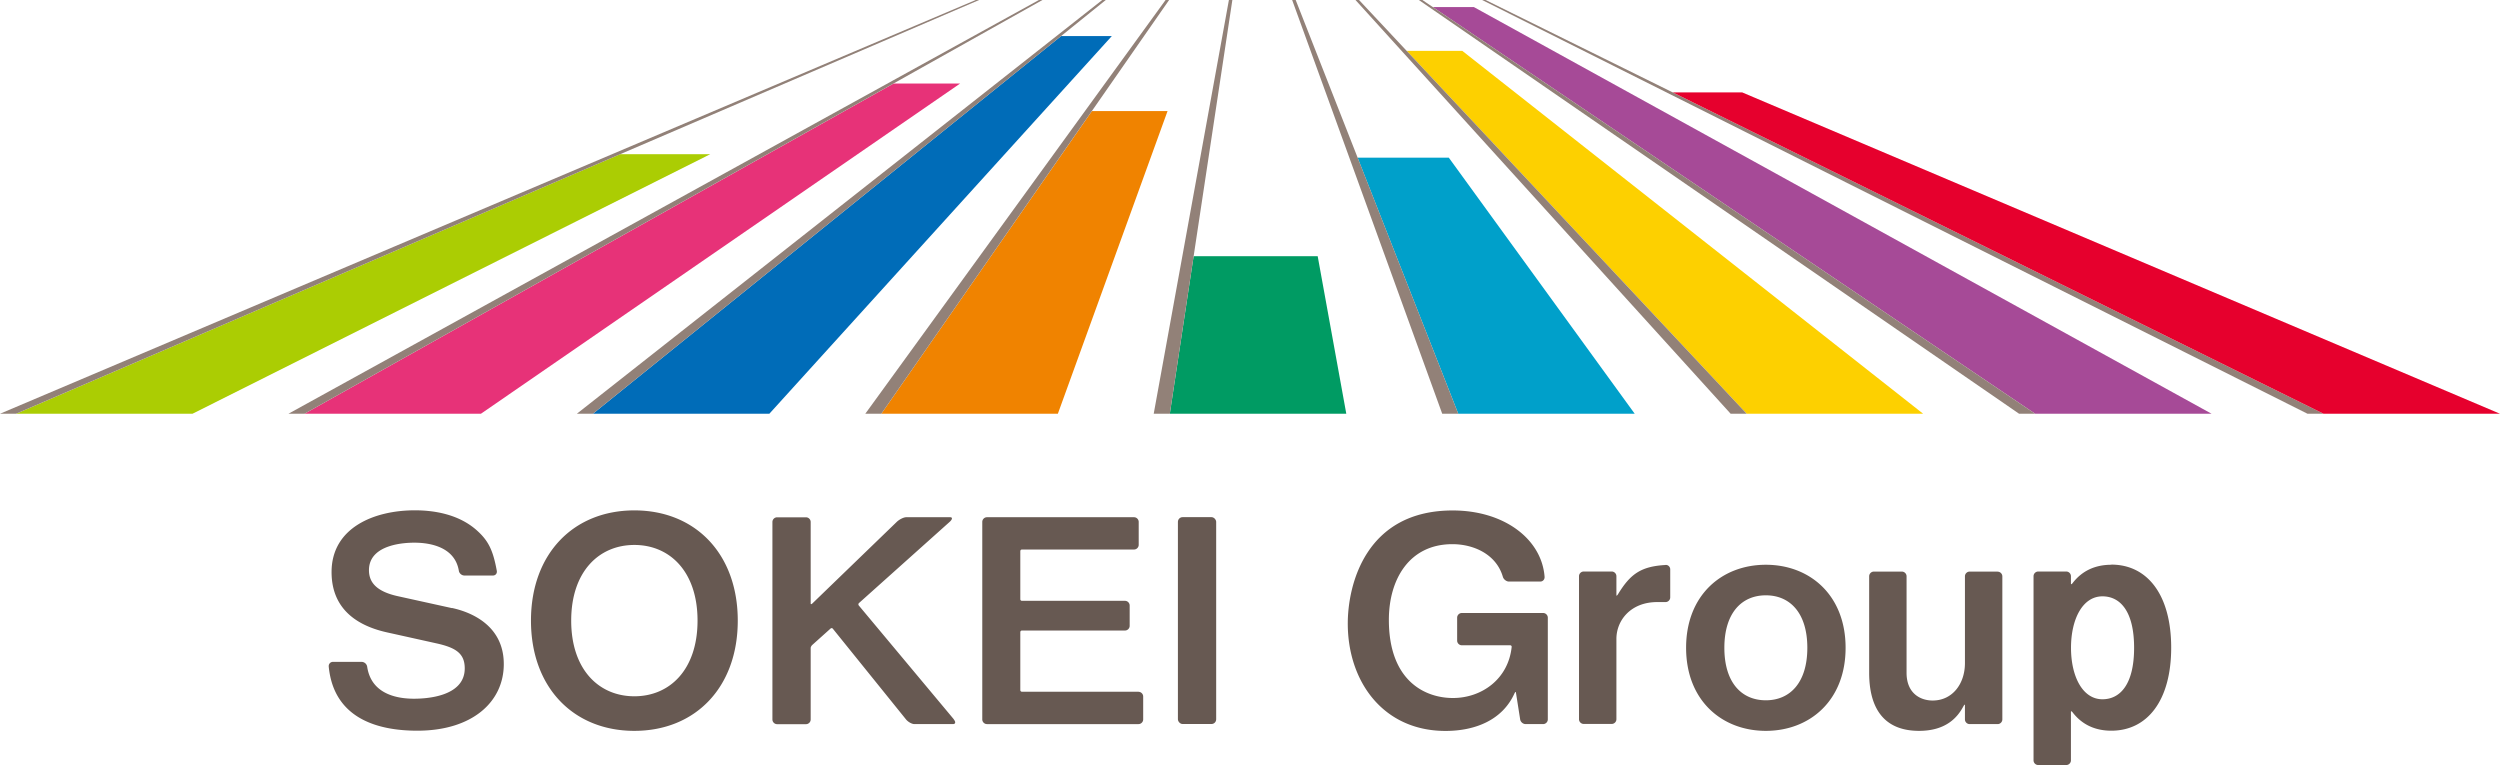 <svg id="b" xmlns="http://www.w3.org/2000/svg" viewBox="0 0 318.19 97.38"><defs><style>.n{stroke-width:0;fill:#675952}</style></defs><g id="c"><path stroke-width="0" fill="#abcd03" d="M78.92 19.63L2.04 52.66H24.5l65.89-33.03H78.92z"/><path fill="#e73278" stroke-width="0" d="M113.73 10.63L38.75 52.66h22.46l60.99-42.03h-8.47z"/><path fill="#006cb8" stroke-width="0" d="M135.05 4.59L75.46 52.66h22.46l43.59-48.07h-6.46z"/><path fill="#f08300" stroke-width="0" d="M138.97 14.14l-26.8 38.52h22.47l13.96-38.52h-9.63z"/><path fill="#009b63" stroke-width="0" d="M151.92 32.61l-3.03 20.05h22.46l-3.64-20.05h-15.79z"/><path fill="#00a0ca" stroke-width="0" d="M172.79 20.07l12.81 32.59h22.46L184.4 20.07h-11.61z"/><path fill="#fdd000" stroke-width="0" d="M179.03 6.47l43.28 46.19h22.46L186.11 6.47h-7.08z"/><path fill="#a64a97" stroke-width="0" d="M182.36.9l76.66 51.76h22.46L187.59.9h-5.23z"/><path d="M0 52.66h2.04L124.62 0h-.44L0 52.66zm36.71 0h2.04L132.68 0h-.45L36.71 52.66zm36.71 0h2.04L140.74 0h-.45L73.42 52.66zm36.71 0h2.04L148.8 0h-.45l-38.22 52.66zm36.71 0h2.05L156.85 0h-.44l-9.57 52.66zm36.72 0h2.04L164.91 0h-.45l19.1 52.66zm36.71 0h2.04L172.97 0h-.45l47.75 52.66zm36.71 0h2.04L181.03 0h-.45l76.4 52.66zM188.64 0l105.05 52.66h2.04L189.08 0h-.44z" fill="#928178" stroke-width="0"/><path fill="#e6002d" stroke-width="0" d="M212.9 11.76l82.83 40.9h22.46l-96.45-40.9h-8.84z"/><path class="n" d="M197 78.62c0-.33-.27-.6-.6-.6h-10.34c-.33 0-.6.27-.6.6v2.91c0 .33.27.6.6.6h6.15c.12 0 .2.09.19.21-.43 4.1-3.82 6.5-7.48 6.5-3.46 0-8.15-2.09-8.15-9.95 0-5.19 2.63-9.63 8.08-9.63 2.7 0 5.59 1.27 6.43 4.16.1.33.45.6.78.6h3.98c.33 0 .57-.27.55-.6-.36-4.8-5.13-8.45-11.7-8.45-11.07 0-13.35 9.45-13.35 14.39 0 7.39 4.51 13.67 12.44 13.67 3.79 0 7.24-1.39 8.77-4.76.09-.19.17-.26.19-.14l.54 3.43c.05.33.36.6.7.6h2.22c.33 0 .6-.27.6-.6V78.62zm14.98-6.71c-3.13.18-4.47 1.14-6.04 3.71-.12.19-.21.25-.21.13v-2.41c0-.33-.27-.6-.6-.6h-3.56c-.33 0-.6.27-.6.6v18.2c0 .33.27.6.6.6h3.56c.33 0 .6-.27.6-.6V81.32c0-2.38 1.84-4.69 5.19-4.69h1.06c.33 0 .6-.27.6-.6v-3.56c0-.33-.27-.59-.6-.57zM57.53 77.4l-6.85-1.51c-2.81-.61-3.72-1.8-3.72-3.32 0-3.43 4.91-3.5 5.77-3.5 1.26 0 5.11.19 5.67 3.58.05.33.37.6.71.6h3.63c.33 0 .55-.27.49-.6-.48-2.64-1.08-3.82-2.49-5.1-2.42-2.2-5.73-2.6-7.94-2.6-5.16 0-10.6 2.2-10.6 7.86 0 5.01 3.68 6.93 7.07 7.68l6.35 1.41c2.38.54 3.53 1.26 3.53 3.17 0 3.72-5.23 3.86-6.46 3.86-1.85 0-5.43-.42-5.96-4.09a.727.727 0 00-.7-.6h-3.65c-.33 0-.57.27-.54.6.68 7 6.89 8.16 11.28 8.16 6.96 0 11-3.64 11-8.48 0-5.16-4.58-6.71-6.6-7.14z"/><rect class="n" x="149.92" y="65.82" width="4.87" height="26.33" rx=".6" ry=".6"/><path class="n" d="M144.91 88.04h-14.84c-.12 0-.21-.09-.21-.21v-7.37c0-.12.09-.21.21-.21h13.11c.33 0 .6-.27.6-.6v-2.58c0-.33-.27-.6-.6-.6h-13.11c-.12 0-.21-.09-.21-.21v-6.11c0-.12.09-.21.21-.21h14.26c.33 0 .6-.27.6-.6v-2.91c0-.33-.27-.6-.6-.6h-18.71c-.33 0-.6.27-.6.6v25.13c0 .33.27.6.6.6h19.28c.33 0 .6-.27.6-.6v-2.91c0-.33-.27-.6-.6-.6zm-23.51 3.51l-12.1-14.49a.229.229 0 01.02-.3l11.54-10.33c.37-.33.4-.6.07-.6h-5.58c-.33 0-.88.27-1.22.6l-10.74 10.38c-.12.11-.21.11-.21 0V66.44c0-.33-.27-.6-.6-.6h-3.67c-.33 0-.6.27-.6.6v25.13c0 .33.27.6.6.6h3.67c.33 0 .6-.27.6-.6v-9.09c0-.12.09-.29.21-.4l2.32-2.08c.09-.08.22-.07.29.02l9.31 11.54c.27.33.75.6 1.08.6h4.9c.33 0 .38-.27.1-.6zM80.74 64.96c-7.75 0-13.16 5.52-13.16 14.03s5.41 14.03 13.16 14.03S93.9 87.5 93.9 78.99s-5.41-14.03-13.16-14.03zm0 23.66c-4.51 0-8.04-3.39-8.04-9.63s3.53-9.63 8.04-9.63 8.04 3.39 8.04 9.63-3.53 9.63-8.04 9.63zm144.01-16.74c-5.61 0-10.15 3.87-10.15 10.57s4.55 10.57 10.15 10.57 10.15-3.87 10.15-10.57-4.55-10.57-10.15-10.57zm0 17.25c-3.09 0-5.28-2.25-5.28-6.68s2.2-6.68 5.28-6.68 5.28 2.25 5.28 6.68-2.2 6.68-5.28 6.68zm29.5-16.38h-3.56c-.33 0-.6.27-.6.6V84.4c0 2.63-1.59 4.76-4.11 4.76-1.55 0-3.32-.9-3.32-3.53V73.35c0-.33-.27-.6-.6-.6h-3.56c-.33 0-.6.27-.6.6v12.28c0 4.47 1.84 7.39 6.35 7.39 3.48 0 4.92-1.77 5.63-3.1.12-.22.21-.3.21-.18v1.82c0 .33.27.6.6.6h3.56c.33 0 .6-.27.6-.6v-18.2c0-.33-.27-.6-.6-.6zm14.47-.87c-2.12 0-3.77.82-4.93 2.34-.12.15-.21.18-.21.06v-.94c0-.33-.27-.6-.6-.6h-3.56c-.33 0-.6.27-.6.6v23.43c0 .33.27.6.6.6h3.56c.33 0 .6-.27.6-.6V90.6c0-.12.09-.09.21.06 1.16 1.52 2.81 2.34 4.93 2.34 4.58 0 7.62-3.83 7.62-10.57s-3.04-10.57-7.62-10.57zM267.59 89c-2.54 0-4-2.93-4-6.55s1.46-6.55 4-6.55c2.23 0 4.03 1.85 4.03 6.55S269.81 89 267.59 89z"/></g></svg>